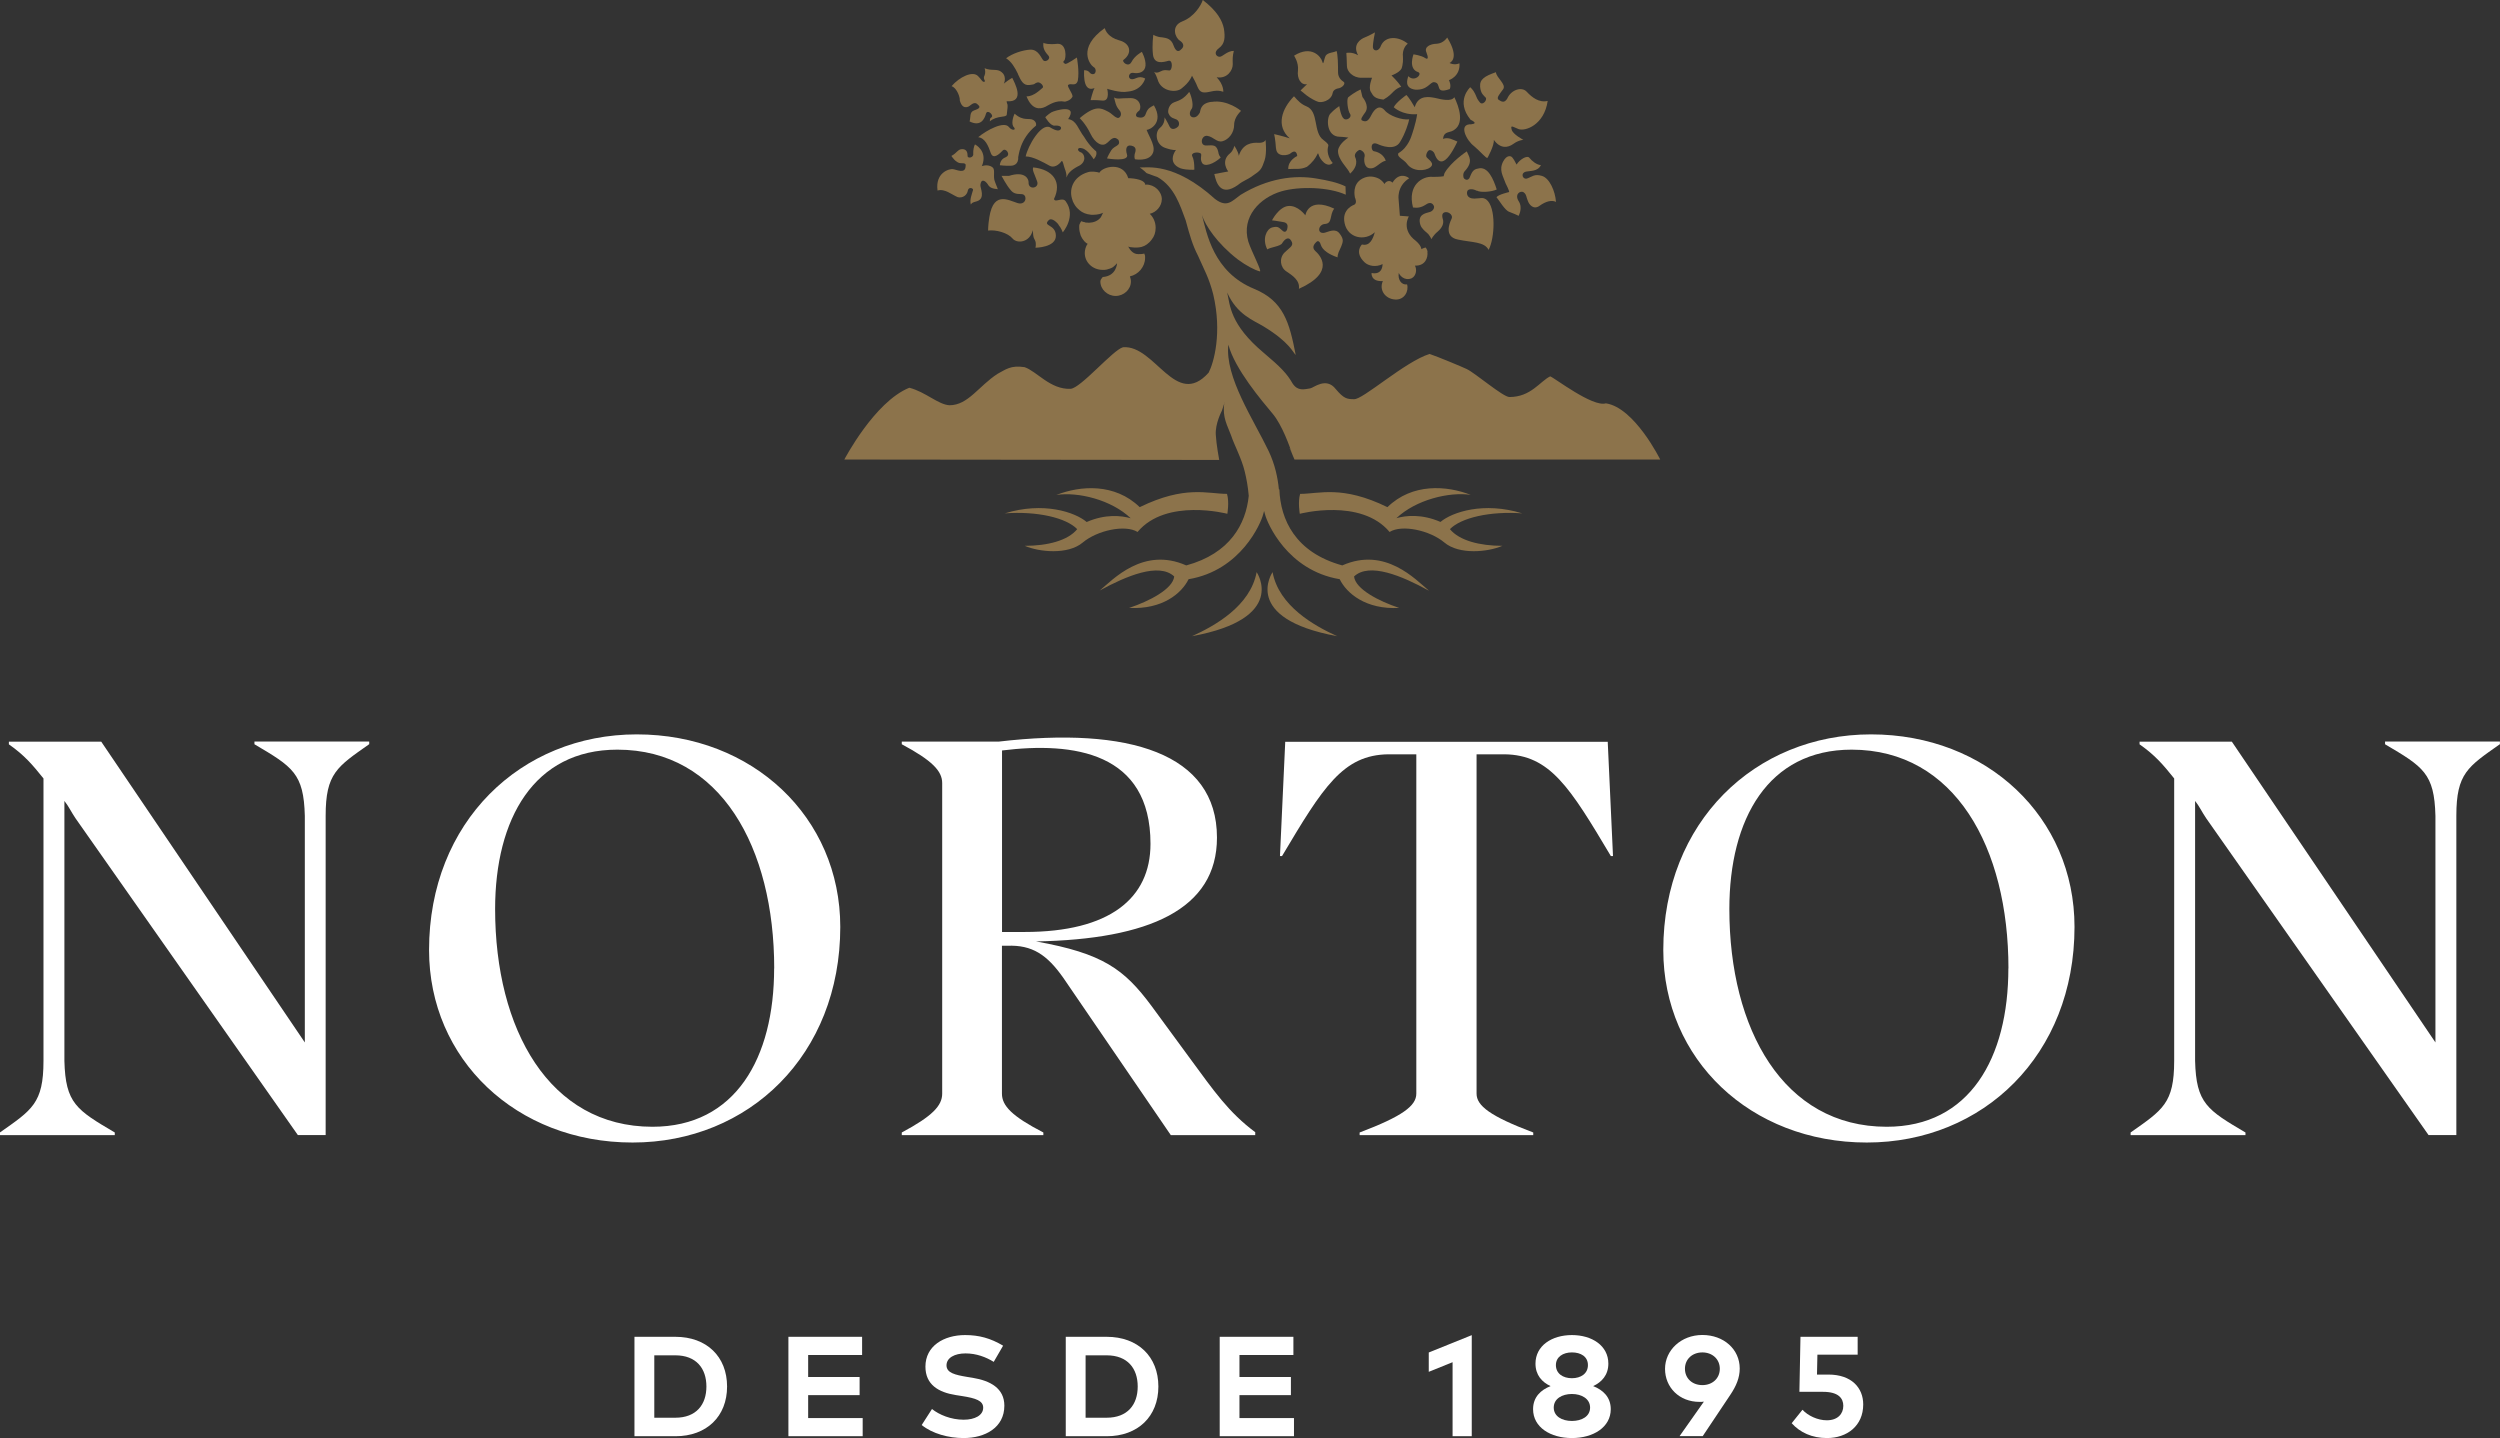 <?xml version="1.0" encoding="UTF-8"?><svg id="Layer_2" xmlns="http://www.w3.org/2000/svg" viewBox="0 0 301.24 173.28"><rect x="0" y="0" width="301.24" height="173.28" fill="#333333" stroke="none"/><defs><style>.cls-1{fill:#fff;}.cls-2{fill:#8c734b;}</style></defs><g id="Layer_1-2"><path class="cls-2" d="m143.63,76.66c11.63-2.14,7.79-7.72,7.79-7.72-.76,4.08-5.01,6.46-7.79,7.72"/><path class="cls-2" d="m161.13,76.66c-11.64-2.14-7.79-7.72-7.79-7.72.76,4.08,5.01,6.46,7.79,7.72"/><path class="cls-2" d="m127.53,27.07c.35.4.53.93.53.93,0,0,1.67-1.95.35-3.75-.4-.55-1.26.23-1.41-.27.98-2.02-.08-3.55-2.5-3.81-.16.31.15.77.46,1.66.35.87-1.1,1.13-1.02.11,0-.39-.45-1.36-2.35-.75h-.91s.63,1.18,1.06,1.66c.34.45.67.53,1.34.54.69,0,.66,1.13-.16,1.13-.77.02-2.88-1.73-3.58,1.04,0,0-.25.91-.28,2.22.97-.12,2.38.27,2.95.96.52.63,2.07.53,2.44-1.01.06,1.01.1.85.27,1.24.18.36.05.88.05.88,0,0,2.48-.02,2.46-1.45-.02-1.39-1.58-1.11-.91-1.82.29-.4.87.03,1.23.48"/><path class="cls-2" d="m121.2,18.94c-.72.24-.72.97-.72.97,0,0,.7.09,1.34.06.18,0,.93-.08.87-1.04.06-.07.13-2.16,2.14-3.79,0,0,.14-.37-.3-.67-.52-.32-1.18.2-2.27-.77-.21.4-.45,1.32-.07,1.65.28.36-.26.41-.61-.03-.57-.78-2.69.36-3.71,1.21.84.11,1.22,1.05,1.52,1.92.31.83,1.06.07,1.44-.32.38-.37,1.03.55.36.8"/><path class="cls-2" d="m115.63,12c.28,1.26,1.03.95,1.31.67.63-.51.82-.1.99.04.2.2.07.4-.54.59-.61.19-.4.86-.56,1.33,1.38.7,1.82-.36,1.98-.94.16-.52.84.09.73.35-.12.23-.27.06-.27.58.91-.75,1.97-.42,2.04-.8.21-1.57.04-1.11-.02-1.62,2.32.19.95-2.26.68-2.82,0,0-.36.18-1.02.7.15-.24.28-.98-.25-1.38-.53-.48-1.23-.11-2.06-.48.09.26.11.57,0,.86-.27.46.2.67-.02.77-.25.1-.39-.34-.78-.69-.65-.65-2.22.11-3.18,1.22.48.15.92.94,1,1.62"/><path class="cls-2" d="m129.97,20.01c1.02-.52.73-1.51.25-1.66-.47-.17-.45-.68.22-.47.71.21,1.34,1.31,1.34,1.31,0,0,.48-.45.3-.96-.05-.02-.79-.62-1.44-1.72-.75-.97-.91-2.01-1.93-2.16,1.25-1.88-1.61-1.04-2.01-.82-.39.23-.75.59-.75.59,0,0,.6,1.08,1.15,1.02.54-.05.87.14.72.41-.15.26-.54.26-1.3-.21-1.09-.53-2.67,2.26-2.93,3.51.89,0,2.13.71,2.86,1.11.54.32,1.14-.09,1.46-.54.12-.14.23.36.31.65.07.32.32.66.28,1.32.16-.42.43-.85,1.45-1.38"/><path class="cls-2" d="m133.43,17.2c.56-.57.88-.79,1.34-.34.33.74-.47.65-.86,1.24-.4.64-.52.99-.52.99,0,0,2.77.48,2.4-.5-.19-.61-.09-1.2.57-1.03.66.15.48.67.36,1.03-.07.41.04.6.04.6,0,0,1.54.29,2.08-.6.53-.83-.31-1.97-.68-2.94.36,0,2.13-.82.88-2.96-.39.23-.72.28-.98,1.02-.14.51-.61.51-.98.41-.37-.14-.16-.54.14-.75.34-.2.32-1.55-1.01-1.55s-1.55.17-1.97-.08c.14.52.19,1.03.63,1.52.44.5.07,1.02-.21.95-.5-.16-.61-.52-1.3-.84-.67-.32-1.37-.75-3.26.87,0,0,.72.67,1.29,1.86.57,1.19,1.47,1.67,2.02,1.1"/><path class="cls-2" d="m122.66,8.93c.34.74.63,1.42,1.4,1.31.77-.07.54-.19.89-.29.35-.16.9.43.68.63-.11.07-1.06,1.08-1.94,1.03.65,1.64,1.61,1.58,2.27,1.26.45-.22,1.24-.84,2.36-.62,0,0,.63-.1.88-.55.22-.22-.65-1.25-.5-1.45.31-.31.93.26,1.17-.53.21-1.11-.11-2.79-.11-2.79,0,0-1.23.85-1.41.77-.17-.12-.34-.2-.11-.41.23-.23.34-2.09-.85-2.01-1,.11-1.55-.03-1.66-.13-.12.77.31,1.22.63,1.59.27.37-.36.79-.63.55-.28-.27-.58-1.34-1.58-1.31-.94.06-2.14.45-2.92,1.04.65.41,1.05,1.1,1.44,1.9"/><path class="cls-2" d="m131.89,10.6c-.22.39-.48,1.47-.48,1.47,0,0,.51-.04,1.47.05.92.05.53-1.42.53-1.42,0,0,1.59.53,2.46.34,1.77-.14,2.12-1.58,2.12-1.58-.85-.43-1.17.16-1.65.08-.49-.05-.37-.88.27-.75.62.1,1.35-.08,1.42-.88.06-.78-.44-1.66-.44-1.66,0,0-.87.46-1.25,1.22-.4.75-1.27-.11-.93-.28,1.08-.83.76-2-.56-2.33-1.31-.37-1.63-1.15-1.74-1.47-3.37,2.41-1.74,4.43-1.36,4.67.4.17.35.88-.05.88-.48,0-.33-.48-1.07-.48-.09,1.93.45,2.5,1.27,2.14"/><path class="cls-2" d="m140.77,7.33c.6-.18.51,1.19.12,1.16-.44-.03-.61-.12-1.08.13-.48.27-.75.04-.75.04,0,0,.21.25.43.92.38,1.41,2.2,1.66,2.88,1.08,1.04-.8,1.26-1.54,1.26-1.54,0,0,.53.93.66,1.33.33.78.7.78,1.62.58.98-.24,1.49.04,1.49.04,0,0,.09-.84-.8-1.76,1.27.22,1.97-.86,1.94-1.58-.02-.65-.02-.98.13-1.6-.85,0-1.38.77-1.75.71-.4-.03-.72-.55-.04-1.04.73-.54.75-1.31.6-2.32-.19-1.01-.83-2.16-2.55-3.48-.2.64-1.03,2.02-2.45,2.57-1.45.57-.84,2.01-.32,2.32.54.36.53.77.15,1.07-.31.33-.63.27-.91-.5-.26-.76-.78-.88-1.36-.96-.64-.02-1.07-.31-1.07-.31,0,0-.18,1.27-.04,2.42.16,1.18,1.24.89,1.84.72"/><path class="cls-2" d="m145.97,12.27c-1.37.18-1.3,1.07-1.39,1.29-.13.23-.38.63-.84.58-.45-.08-.48-.61-.14-1.04.31-.5-.19-1.92-.31-2.02-.65.84-1.19,1.03-1.79,1.24-.6.21-.81.91-.72,1.3.15.37.34.57.84.72.49.14.53.64.36.88-.22.25-.77.55-1.04.05-.25-.55-.62-1.13-.62-1.13,0,0,.09.77-.56,1.28-.65.54-.49,2.02.64,2.4,1.08.37,1.3.24,1.3.24,0,0-1.19,1.54.57,2.23.77.23,1.64.16,1.64.16,0,0,.04-1.07-.23-1.58-.26-.5.62-.58.95-.41.29.12-.1.6.2,1.14.29.57,1.4.17,2.26-.61-.35-.46-.2-.53-.39-1-.22-.46-.42-.52-1.31-.46-.89.07-.66-1.27.09-1.16.76.12,1.16.85,1.85.64.72-.2,1.38-1,1.38-1.97s.83-1.65.83-1.68c0,0-1.63-1.39-3.55-1.08"/><path class="cls-2" d="m148.74,17.55s-.12.59-.52.92c-1.21.97-.22,2.19-.22,2.19,0,0-1.13.21-1.68.31.22,1.02.74,2.81,2.84,1.32.77-.61,1-.53,1.84-1.15.91-.6,1.03-.78,1.38-1.83.3-.89.11-2.46.11-2.46,0,0-.07.36-.8.36-.79-.06-1.95.06-2.42,1.57-.05-.52-.55-1.23-.55-1.23"/><path class="cls-2" d="m153.76,17.88c.07,1.17,1.57.81,1.74.6.77-.63.81.32.81.32,0,0-1.12.49-1.08,1.57.97-.07,1.43.1,2.25-.27,1.41-1.1,1.24-1.99,1.41-1.47.15.56,1,1.67,1.7,1.01-.53-.61-.75-1.41-.53-2.08.05-.22-.38-.51-.57-.67-1.32-.92-.52-3.45-2.07-4.08-.62-.25-.99-.63-1.5-1.21-1.44,1.47-2.23,3.57-.51,5.07-.92-.3-1.88-.51-1.88-.51,0,0,.15.59.22,1.73"/><path class="cls-2" d="m157.51,10.13c-.56.55-.8.77-.8.77,0,0,.24.21.74.6.5.37,1.02.64,1.28.73.41.23,1.68-.06,1.85-1.02.07-.43.57-.54.57-.54.62-.06,1.03-.63.76-.8-.35-.22-.68-.59-.68-1.15,0-.98-.02-2.11-.18-2.58-.35.22-1.03.16-1.31.57-.23.45-.26,1.28-.41.71-.15-.57-1.28-2.04-3.4-.71,0,0,.57.81.47,1.79-.13.97.37,1.8,1.11,1.64"/><path class="cls-2" d="m164.06,9.37c.4-.02,1.27,0,1.27,0,0,0-.5,1.17-.14,1.71.3.54.49.8,1.51.92.68-.38.97-.73,1.16-.92.35-.36.71-.55.98-.62-.41-.65-1.17-1.37-1.17-1.37,0,0,.9-.3,1.2-.81,0,0,.23-.48.18-1.41-.11-.94.39-1.46.58-1.61-1.15-.93-2.68-.93-3.21.2-.26.81-.94.74-.99.25-.02-.55.25-1.81.25-1.81,0,0-.61.36-1.18.59-.6.22-1.55.91-.85,2.17-.76-.45-1.42-.28-1.42-.28,0,0,.07.97.07,1.59s.71,1.43,1.78,1.4"/><path class="cls-2" d="m161.37,12.79s-.62.4-1.09.93c-.48.56-.45,2.76,1.16,2.76.35,0,1.04.1,1.04.1,0,0-1.11.67-1.25,1.53-.08,1.12,1.23,2.18,1.45,2.81.63-.56.96-1.29.59-2.04-.12-.41.41-.8.56-.82.17,0,.66.28.61.74-.14.49-.08,1.58.82,1.48.51,0,1.16-.85,1.72-.91-.19-.57-.69-1.02-1.43-1.15-.36-.05-.49-1.24.41-.88.51.24,2.08.83,2.72-.2.64-1.01,1.08-2.44,1.12-2.76-.87.11-2.42-.42-2.96-1.1-.61-.69-1.21-.19-1.6.59-.38.77-.66.83-1.04.68-.41-.11.03-.6.34-1.06.5-.81-.37-1.8-.37-1.8l-.22-.91s-.74.31-1.52.97c-.18.37-.02,1.6.25,1.98.27.42-.46.87-.76.56-.35-.24-.54-1.49-.54-1.49"/><path class="cls-2" d="m169.69,9.17c-.07.34-.56,1.42.82,1.63,1.51.1,1.81-.94,2.29-.9,1,.09-.02,1.51,1.89.83.22-.48-.1-1.07-.1-1.07,0,0,1.39-.45,1.27-2.03-.66.28-1.2-.04-1.2-.04,0,0,1.32-.47-.28-3.07,0,0-.43.7-1.24.75-.84.02-1.54.39-1.27,1.02.25.63.24.96-.15.7-.47-.32-1.4-.44-1.4-.44,0,0-.68,1.75.56,2.14.56.2-.4,1.26-1.18.5"/><path class="cls-2" d="m174.93,15.81c1.7-.72.83-3.04.31-4.1-.35.58-1.61.26-2.27.1-.64-.12-2.07-.46-2.5,1.11-.7-1.23-1.01-1.47-1.01-1.47,0,0-1.22.85-1.52,1.47,0,0,1,.98,2.82.84-.15,1.13-.66,2.55-.66,2.55,0,0-.4,1.46-1.6,2.15-.22.47.63.72,1.03,1.27.68.98,2.19.91,2.8.44.63-.48-.22-.94-.43-1.23-.17-.25.13-.82.34-.85.22-.03.5.14.62.44.42,1.23,1.27,1.66,2.75-1.47-.51-.21-1.1-.58-1.73-.32.07-.79.56-.76,1.06-.93"/><path class="cls-2" d="m177.95,22.96c.42.28,1.86.15,2.4-.13-.38-1.19-1.05-2.86-2.25-2.52-.71.09-.81.67-1.05,1.17-.13.18-.36.29-.63.03-.15-.16-.15-.66.07-.88,1.1-1.18.48-1.81.25-2.39,0,0-1.93,1.28-2.68,2.62-.07.28-.11.38-.11.38,0,0-.49.09-1.35.07-1.14-.1-3.05.93-2.34,3.69.49.07.95.04,1.52-.33.58-.42.88-.12.99.14.12.24-.11.66-.54.75-.44.14-1.47.26-1.08,1.54.16.46.57.76.95,1.1.28.35.38.62.38.62,0,0,.21-.46.74-.9.55-.47.82-1.01.62-1.57-.16-.57.05-.79.42-.79s.9.41.62.87c-.23.48-.9,2.12.81,2.44,1.69.36,3.18.24,3.68,1.24.76-1.4.92-5.16-.28-6.07-.47-.3-.61-.13-1.44-.11-.88.01-.96-.59-.84-.91.12-.28.68-.29,1.13-.03"/><path class="cls-2" d="m183.6,23.18c.35.25.3.58.49,1,.16.48.7,1.15,1.43.61.75-.54,1.48-.72,1.97-.46-.09-1.3-.78-2.88-1.71-3.14-.9-.27-1.19.12-1.75.31-.56.2-.89-.69-.1-.83.41-.09,1.4,0,1.74-.78-.48-.01-1.1-.5-1.38-.87-.27-.36-1.18.2-1.55.81-.46-.95-.66-.97-.66-.97,0,0-.48-.27-.94.57-.57,1.06-.02,1.78.28,2.66.46.9.43,1.05.43,1.05,0,0-1.27.28-1.53.62.35.41,1.01,1.59,1.55,1.77.96.37,1.11.48,1.11.48,0,0,.56-.96,0-1.79-.51-.83.23-1.3.61-1.05"/><path class="cls-2" d="m177.31,14.98c-1.68-.1-.57,1.99.3,2.62.79.67,1.45,1.49,1.62,1.43,0,0,.84-1.48.77-2.18.78,1.1,1.69.97,2.35.49.65-.47,1.21-.49,1.21-.49,0,0-1.28-.66-1.41-1.23-.15-.58.04-.39.82-.07.79.31,3.1-.47,3.52-3.39-1.02.25-1.89-.42-2.52-1.1-.62-.68-1.92-.22-2.35.82-.37.61-.73.34-1.05.14-.29-.24.13-.68.56-1.28.39-.59-.81-1.35-.88-2.04-1.36.48-1.97.85-1.9,1.75.07.85.44,1.05.67,1.31.23.3-.38,1-.71.57-.35-.44-.31-.46-.56-1.02-.22-.49-.59-.8-.59-.8,0,0-1.82,1.64.04,3.92,1.03.5.11.53.11.53"/><path class="cls-2" d="m158.6,29.17c.07-.09.37-.31.56.35.2.62.97,1.14,2.01,1.49,0-.45.2-.77.44-1.31.2-.54.36-.83-.18-1.54-.52-.73-1.38-.21-1.8-.12-.96.22-.83-.96-.02-1.05,1-.05.54-1.04,1.16-1.85-3.16-1.47-3.48.81-3.48.81,0,0-.88-1.23-2.05-1.13-1.15.11-1.97,1.73-1.97,1.73,0,0,.69.08,1.32.2.78.1.52.73.5.91-.07.15-.23.47-.61.09-.43-.38-.52-.51-1.2-.34-.65.18-1.23,1.35-.58,2.64.42-.28,1.59-.36,1.8-.75.25-.42.74-.88,1.08-.3.37.59-.09.75-.78,1.41-.71.7-.53,1.82.2,2.29.72.48,1.66,1.09,1.51,2.1,4.55-2.04,2.46-4.14,1.96-4.57-.51-.48.03-.96.13-1.06"/><path class="cls-2" d="m115.34,23.74c.69.21,1.21-.28,1.28-.78.1-.49.67-.29.63-.07-.14.51-.43,1.16-.27,1.76.13-.16.07-.23.77-.41,1-.36.37-1.54.38-1.95.09-.85.62-.49.88-.1.24.43.56.54,1.22.61,0-.07-.35-.86-.42-1.14-.11-.61.1-1.26-.21-1.49-.68-.54-1.54,0-1.27-.2.72-1.79-.85-2.57-.85-2.57-.12.19-.23.69-.21,1.13.09.46-.68.62-.68.26,0-.39-.09-.82-.64-.82s-.59.43-1.31.82c0,0,.53.87,1.12.87.56,0,.65.07.59.41-.06.91-1.09.37-1.53.31-.45-.06-2.14.42-1.85,2.58.85-.27,1.75.51,2.38.77"/><path class="cls-2" d="m140,24.05c0-.98-.87-1.81-1.88-1.81-.03,0-.08.05-.1.05-.1-.82-2.07-.82-2.07-.82-.61-2.03-3.08-1.4-3.48-.66-.28-.11-.96-.19-1.36-.07-1.87.55-2.37,2.17-1.86,3.43v.04c.17.38.36.7.64.95.05.03.07.08.11.09.03.03.04.05.07.07.35.31.82.5,1.35.55.05.01.07.01.09.01.05,0,.11,0,.15,0,0,0,.04,0,.08,0h.01c.22,0,.47-.03.7-.08.13-.03.25-.08.42-.14,0,0,.04-.02.07-.05-.07.07-.28.61-.35.64-.35.4-.84.57-1.36.59h-.06c-.1-.02-.21-.02-.33-.02-.01-.01-.06-.01-.13-.04h.03c-.13-.02-.32-.06-.46-.13,0,0-.04.07-.08.13-.17.35-.16.26-.16.67,0,.32.09.65.17.9.28.65.61.9.83,1.03h.02s0,0,.02,0c-.04.04-.06.07-.1.1-.16.3-.27.64-.27,1.01,0,1.14.97,2.03,2.16,2.03.19,0,.34,0,.49-.04.27-.06.54-.16.76-.3.18-.15.33-.29.48-.46,0,.07-.09,1.55-1.73,1.66-.1.18-.28.26-.28.54,0,.96.86,1.74,1.84,1.74s1.84-.78,1.84-1.74c0-.22-.06-.43-.12-.62,1.02-.21,1.83-1.16,1.83-2.24,0-.24.01-.27-.1-.51-.18.07-.54.07-.74.07-.57,0-.94-.43-1.2-.91.07.04.18.05.26.07.27.03.62.08,1.03.03.07-.01.21-.03.3-.05.44-.12.88-.39,1.25-.9.31-.38.47-.86.47-1.41,0-.64-.25-1.25-.71-1.69.77-.17,1.45-.9,1.45-1.75"/><path class="cls-2" d="m172.02,30.35c-.04-.31-.24-.53-.24-.53,0,0-.07.01-.2.06-.17.05-.31.15-.31.15,0,0,.03-.4-.66-1-1.83-1.36-.85-2.95-.85-2.95l-1.08-.08-.15-1.93s-.28-1.6,1.27-2.59c-.38-.33-1.31-.63-2.01.53-.33-.36-.81-.17-.96.17,0,0-.18-.33-.6-.61-.48-.26-1.24-.49-2.07-.05-1.26.67-.92,2.1-.9,2.27,0,0,.32.65-.06.87,0,0-1.56.5-1.18,2.23.37,1.8,2.43,2.22,3.64,1.09-.23.84-.61,1.71-1.55,1.48,0,0-.97.92.31,2.14.46.45,1.38.63,2.18.22-.06,1.45-1.33,1.07-1.33,1.07,0,0-.14,1.07,1.36.98-.49,1.08.3,2.15,1.47,2.22,1.13.08,1.68-1.02,1.45-1.82-.69.1-1.15-.59-1-1.4.07.27.65,1.01,1.53.67.61-.29.66-1.14.41-1.53,1.26.04,1.59-.96,1.51-1.65"/><path class="cls-2" d="m155.83,55.03l-.08-.19c.04.12.06.19.06.19h.02Z"/><path class="cls-2" d="m172.16,71.15c-1.6-1.32-5.25-5.31-10.42-3.02-5.68-1.56-7.45-5.54-7.58-9.16h-.06c-.14-1.47-.48-3.01-1.22-4.59-1.82-3.81-5.3-8.93-4.87-12.85.79,2.96,4.04,6.76,5.33,8.31,1.16,1.37,2.1,4.06,2.38,4.91l-.3-.75-.02.03.36.82s-.02-.07-.03-.09l.11.28.14.33h44.07s-3.09-6.26-6.55-6.77c-1.6.49-6.22-3.1-6.71-3.25-1.23.6-2.32,2.49-4.91,2.49-.77,0-4.11-2.88-5.14-3.37-.44-.22-3.61-1.54-4.48-1.82-2.94.9-8.09,5.56-9.11,5.45-.87,0-1.24-.09-2.19-1.21-1.17-1.52-2.69-.14-3.09-.09-.72.11-1.48.36-2.11-.58-.68-1.2-1.45-1.99-3.49-3.71-4.08-3.42-4.05-5.74-4.4-7.27,1.18,2.68,3.17,3.35,4.4,4.1,3.14,1.91,3.53,3.15,3.86,3.43-.76-3.9-1.45-6.5-5.02-7.97-4.92-2.02-5.71-6.73-6.28-8.89.38,1.22,1.83,3.43,4.32,5.35,1.01.75,2.06,1.29,2.65,1.44.32.08-1.01-2.43-1.38-3.58-.88-3,1.41-5.33,4.03-6.08,2.16-.61,5.66-.51,7.71.42l-.03-1c-.93-.46-2.12-.72-3.51-.95-2.61-.45-5.84-.05-9.15,1.98-1.03.74-1.61,1.58-3.06.49-4.91-4.44-8.15-3.77-9.08-3.8.38.23.83.68.83.68l1.34.49c2.02,1.16,2.72,3.45,3.37,5.2.51,1.86.82,2.97,1.48,4.25.72,1.65,1.34,2.69,1.84,4.67,1.09,4.62.07,8.24-.55,9.43-3.97,4.44-6.46-3.37-10.32-3.06-1.22.32-5.12,4.97-6.33,5.01-2.44.1-4.04-2.1-5.53-2.61-1.68-.26-2.28.29-3.25.8-2.28,1.47-3.55,3.79-5.8,3.79-1.35-.07-2.89-1.61-4.84-2.11-4.2,1.69-7.83,8.65-7.83,8.65l45.17.05s-.35-1.88-.41-3.01c-.1-1.36.73-2.91.73-2.91l.29-.89v-.07s.02,0,.05-.04l-.05.11c-.25,1.68.39,2.68.82,3.85.35,1.09,1.28,2.79,1.65,4.37.2.81.39,1.82.48,2.92-.35,3.4-2.25,6.94-7.53,8.38-5.17-2.29-8.83,1.7-10.42,3.02,3.18-1.74,7.13-3.41,8.97-1.69-.16,1.52-3.04,3-5.44,3.79,4.02.21,6.34-1.76,7.17-3.46,6.34-1.06,8.73-6.8,8.98-7.79l.12-.43.12.43c.25.99,2.65,6.73,8.99,7.79.83,1.7,3.15,3.68,7.17,3.46-2.4-.79-5.28-2.26-5.44-3.79,1.84-1.73,5.79-.06,8.97,1.69"/><path class="cls-2" d="m147.89,61.91s.25-1.42-.04-2.4c-2.33,0-5.05-1.07-10.52,1.6-3-2.91-7.15-2.61-10.04-1.47,2.61-.4,6.63.58,8.96,2.81-1.13-.33-3.06-.53-5.31.45-1.4-1.19-5.21-2.48-9.87-1.04,3.91-.29,7.4.53,8.73,1.9-1.13,1.39-3.6,2.01-6.32,2.01,1.72.75,5.2,1.11,6.99-.4,1.75-1.47,5.12-2.19,6.6-1.27,3.45-4.13,10.82-2.19,10.82-2.19"/><path class="cls-2" d="m173.57,62.89c-2.25-.98-4.18-.78-5.31-.45,2.34-2.22,6.35-3.2,8.96-2.81-2.9-1.13-7.04-1.44-10.04,1.48-5.47-2.67-8.19-1.6-10.52-1.6-.29.98-.04,2.4-.04,2.4,0,0,7.36-1.94,10.82,2.19,1.48-.93,4.85-.2,6.6,1.27,1.79,1.51,5.27,1.15,6.99.4-2.72,0-5.19-.63-6.32-2.01,1.33-1.37,4.82-2.19,8.72-1.9-4.66-1.44-8.46-.15-9.87,1.04"/><path class="cls-1" d="m81.39,161.08c3.75,0,6.22,2.38,6.22,5.99s-2.47,5.99-6.22,5.99h-4.94v-11.98h4.94Zm-2.55,2.23v7.52h2.53c2.53,0,3.75-1.58,3.75-3.76s-1.22-3.76-3.75-3.76h-2.53Z"/><path class="cls-1" d="m103.95,173.06h-8.95v-11.98h8.88v2.19h-6.5v2.65h6.2v2.19h-6.2v2.76h6.57v2.19Z"/><path class="cls-1" d="m119.74,164.1c-.94-.58-2.09-1.02-3.4-1.02s-2.29.53-2.29,1.44,1.04,1.15,2.47,1.39l.68.11c2.14.35,3.82,1.27,3.82,3.36,0,2.65-2.33,3.9-4.91,3.9-1.81,0-3.77-.53-5.05-1.57l1.24-1.93c.86.69,2.28,1.29,3.82,1.29,1.33,0,2.35-.52,2.35-1.45,0-.83-.87-1.14-2.54-1.4l-.76-.12c-2.11-.33-3.66-1.27-3.66-3.43,0-2.5,2.23-3.8,4.78-3.8,1.68,0,3.07.38,4.58,1.28l-1.13,1.95Z"/><path class="cls-1" d="m133.36,161.08c3.75,0,6.22,2.38,6.22,5.99s-2.47,5.99-6.22,5.99h-4.94v-11.98h4.94Zm-2.55,2.23v7.52h2.53c2.53,0,3.75-1.58,3.75-3.76s-1.22-3.76-3.75-3.76h-2.53Z"/><path class="cls-1" d="m155.92,173.06h-8.95v-11.98h8.88v2.19h-6.5v2.65h6.2v2.19h-6.2v2.76h6.57v2.19Z"/><path class="cls-1" d="m177.34,173.06h-2.31v-8.92l-2.87,1.16v-2.33l5.18-2.09v12.17Z"/><path class="cls-1" d="m193.8,164.31c0,1.38-.8,2.23-1.83,2.71,1.18.46,2.12,1.32,2.12,2.78,0,2.18-2.11,3.48-4.68,3.48s-4.68-1.29-4.68-3.48c0-1.46.93-2.32,2.11-2.78-1.04-.48-1.82-1.33-1.82-2.71,0-2.16,1.97-3.44,4.39-3.44s4.39,1.28,4.39,3.44Zm-6.58,5.3c0,1.05.99,1.61,2.19,1.61s2.19-.56,2.19-1.61-1-1.64-2.19-1.64-2.19.57-2.19,1.64Zm.26-5.12c0,1.03.86,1.58,1.93,1.58s1.93-.55,1.93-1.58-.86-1.53-1.93-1.53-1.93.54-1.93,1.53Z"/><path class="cls-1" d="m205.32,168.89c-.16.03-.33.03-.54.03-2.43,0-4.15-1.74-4.15-3.98s1.93-4.08,4.5-4.08,4.5,1.72,4.5,4.04c0,1.1-.41,2.1-1.14,3.18l-3.32,4.97h-2.79l2.94-4.17Zm1.91-3.96c0-1.16-.9-1.97-2.1-1.97s-2.1.8-2.1,1.97.89,1.97,2.1,1.97,2.1-.81,2.1-1.97Z"/><path class="cls-1" d="m223.84,163.23h-4.85l-.05,2.4h1.38c2.79,0,4.19,1.6,4.19,3.6,0,2.58-1.95,4.05-4.37,4.05-1.79,0-3.25-.67-4.25-1.79l1.3-1.62c.65.71,1.82,1.27,2.93,1.27,1.33,0,1.99-.79,1.99-1.74,0-.9-.57-1.69-2.44-1.69h-2.85l.13-6.63h6.89v2.15Z"/><path class="cls-1" d="m51.7,114.47c0-15.42,11.06-25.98,25.03-25.98s24.52,9.99,24.52,23.2c0,15.42-11,25.98-25.03,25.98s-24.52-10.05-24.52-23.19m41.59,2.21c0-14.54-6.45-26.36-18.9-26.36-10.05,0-14.73,8.34-14.73,19.21,0,14.47,6.51,26.23,18.96,26.23,9.99,0,14.66-8.28,14.66-19.09"/><path class="cls-1" d="m151.25,136.46v.32h-10.17l-12.96-18.96c-1.96-2.78-3.73-3.98-6.76-3.86h-.63v17.82c0,1.46,1.2,2.72,4.99,4.68v.32h-17.06v-.32c3.67-1.96,4.87-3.22,4.87-4.68v-37.42c0-1.45-1.2-2.72-4.87-4.68v-.32h11.69c15.67-1.83,26.29,1.39,26.29,11.57,0,8.66-8.22,12.26-21.8,12.51,8.09,1.45,10.62,3.35,13.91,7.77l4.68,6.38c2.84,3.86,4.61,6.45,7.84,8.85m-30.53-46.01v21.87h2.72c10.24,0,15.17-4.04,15.17-10.62,0-11.06-9.29-12.32-17.89-11.25"/><path class="cls-1" d="m194.35,103.15h-.25c-4.93-8.28-7.33-12.2-12.83-12.26h-3.35v40.89c0,1.46,1.64,2.72,6.83,4.68v.32h-20.92v-.32c5.18-1.96,6.83-3.22,6.83-4.68v-40.89h-3.35c-5.5.06-7.9,3.98-12.83,12.26h-.25l.63-13.65v-.12h38.87v.12l.63,13.65Z"/><path class="cls-1" d="m200.42,114.47c0-15.42,11.06-25.98,25.03-25.98s24.52,9.99,24.52,23.2c0,15.42-11,25.98-25.03,25.98s-24.52-10.05-24.52-23.19m41.59,2.21c0-14.54-6.45-26.36-18.9-26.36-10.05,0-14.73,8.34-14.73,19.21,0,14.47,6.51,26.23,18.96,26.23,9.99,0,14.66-8.28,14.66-19.09"/><path class="cls-1" d="m30.66,89.36v.32c4.61,2.72,5.94,3.51,6.07,8.63v27.3l-24.53-36.24H1.07v.32c1.9,1.33,2.85,2.47,4.17,4.11v34.03c0,5.12-1.39,5.91-5.25,8.63v.32h13.84v-.32c-4.61-2.72-5.94-3.51-6.07-8.63v-31.32c.51.63.82,1.33,1.33,2.08l26.8,38.18h3.35v-38.47c0-5.12,1.39-5.91,5.25-8.63v-.32h-13.84Z"/><path class="cls-1" d="m287.39,89.36v.32c4.61,2.72,5.94,3.51,6.07,8.63v27.3l-24.53-36.24h-11.12v.32c1.9,1.33,2.85,2.47,4.17,4.11v34.03c0,5.12-1.39,5.91-5.25,8.63v.32h13.84v-.32c-4.61-2.72-5.94-3.51-6.07-8.63v-31.32c.51.63.82,1.33,1.33,2.08l26.8,38.18h3.35v-38.47c0-5.12,1.39-5.91,5.25-8.63v-.32h-13.84Z"/></g></svg>